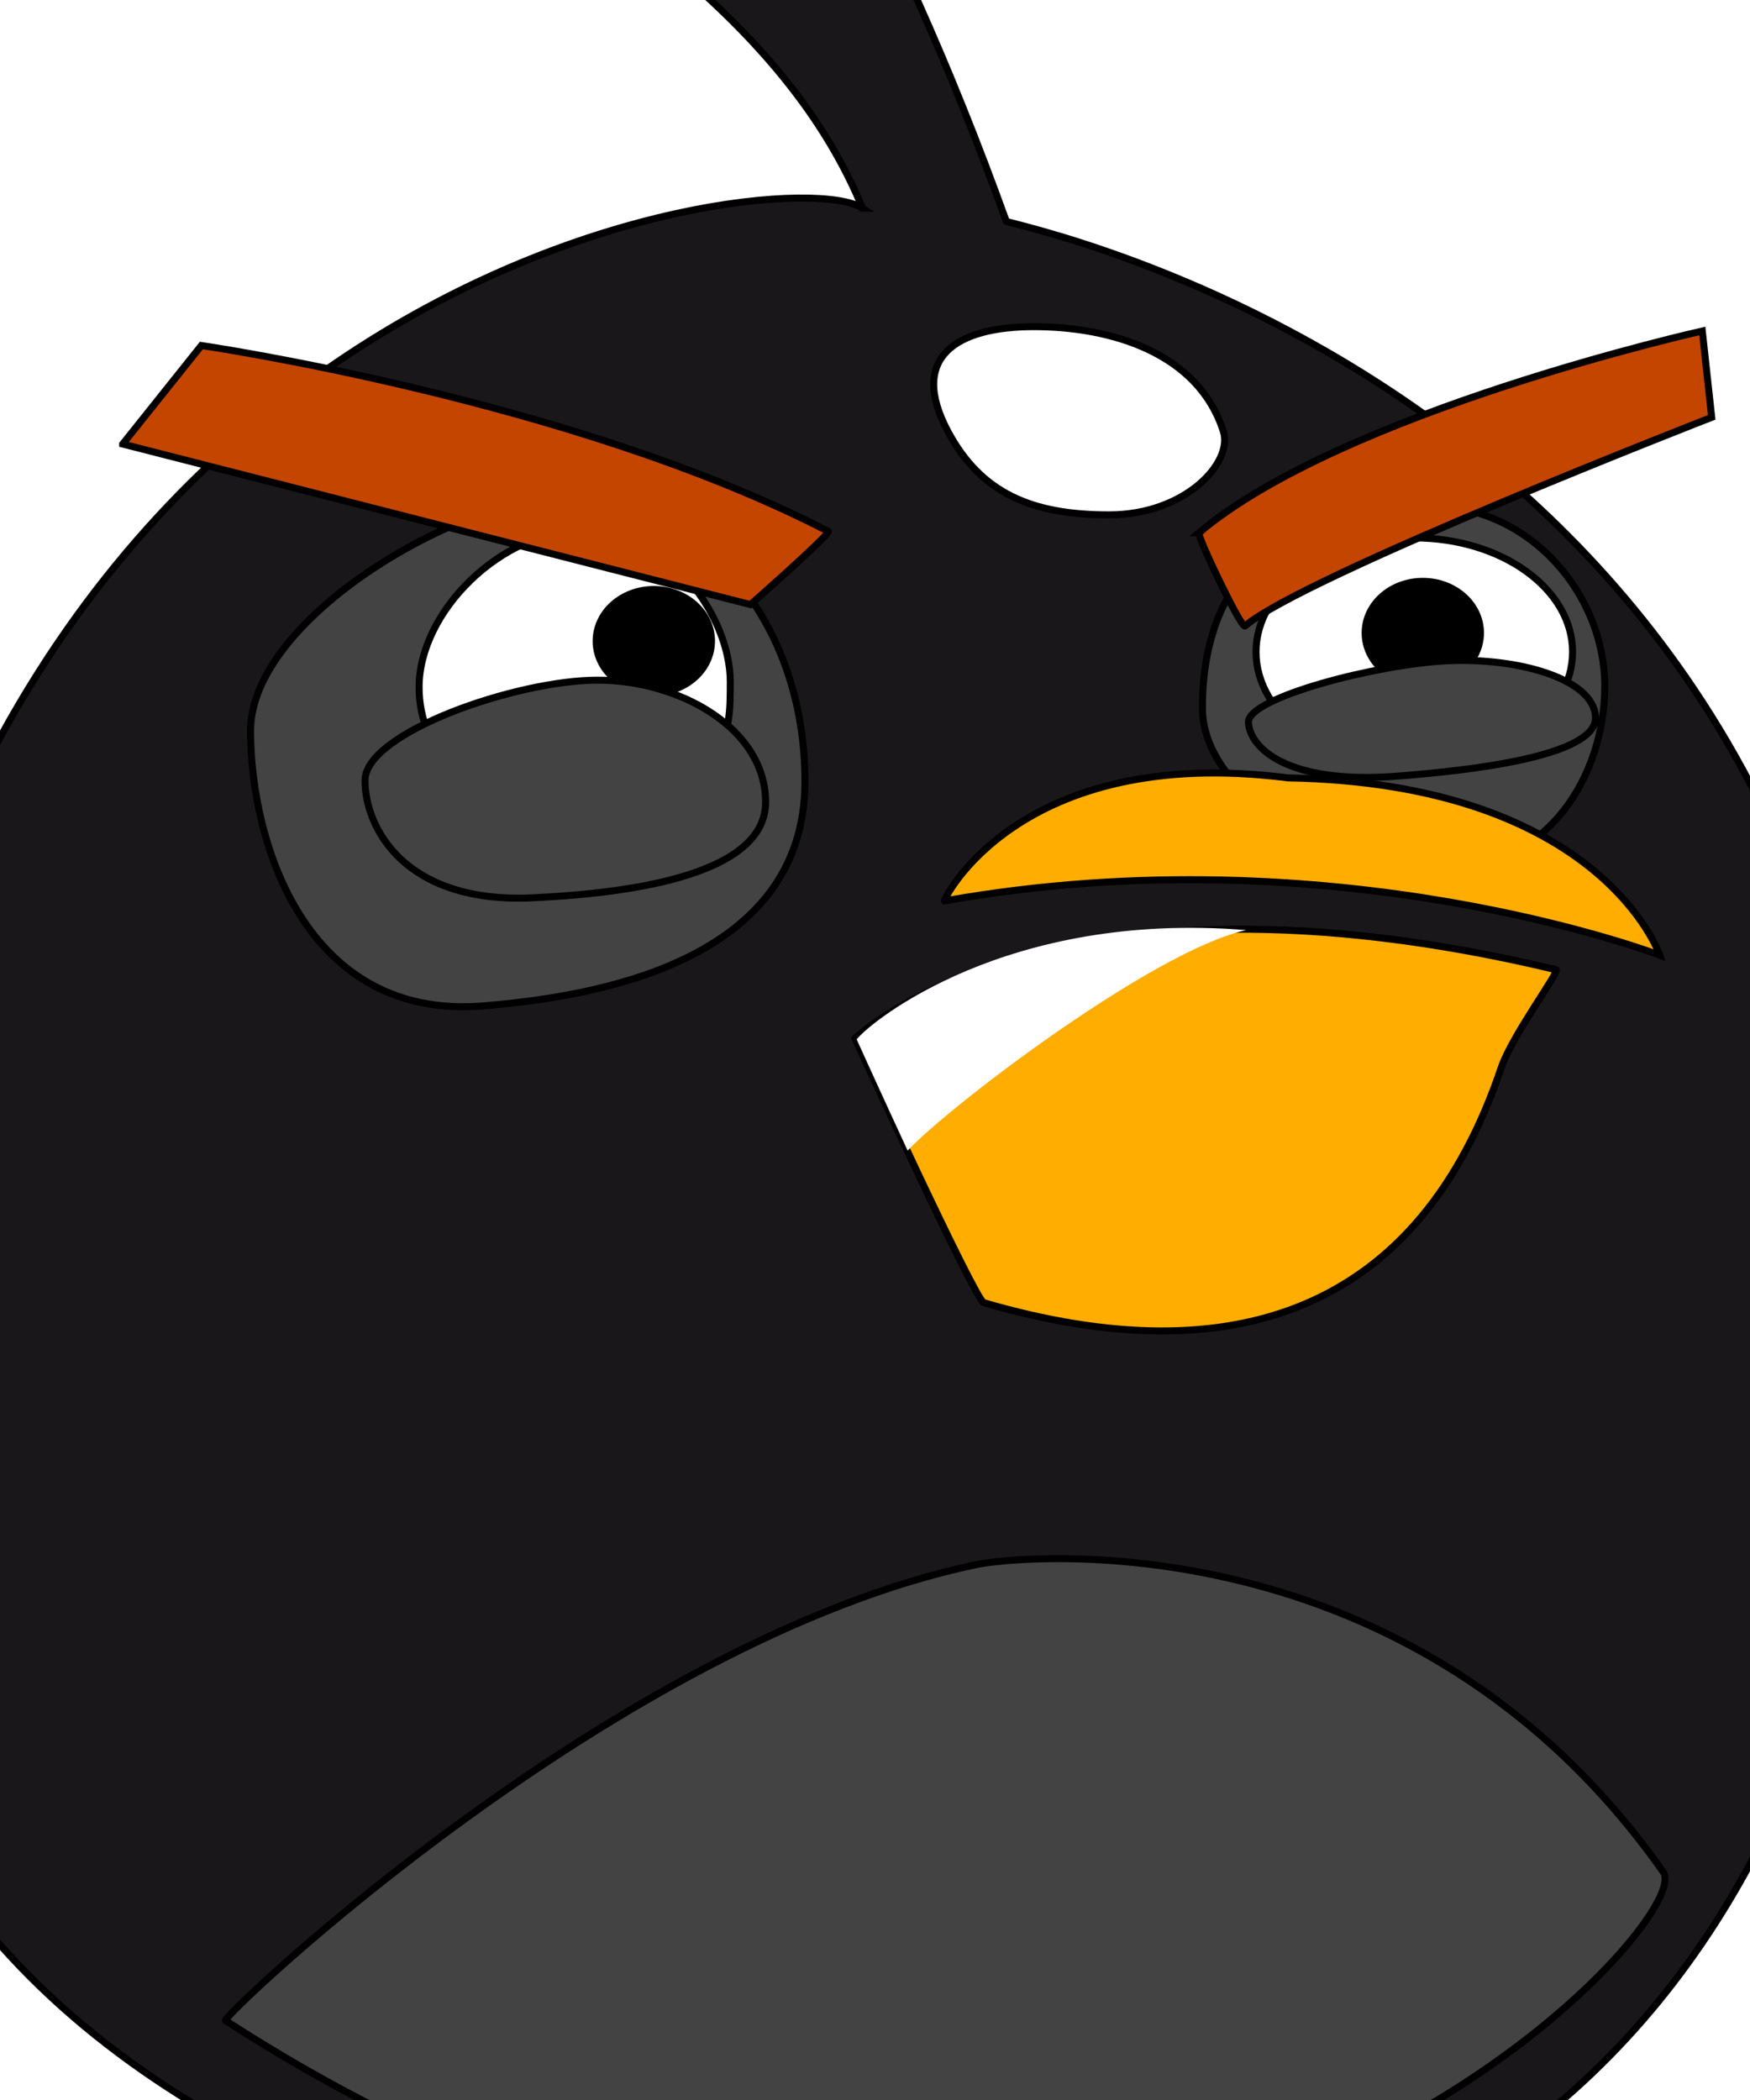 <?xml version="1.0" encoding="UTF-8"?>
<svg width="250" height="300" xmlns="http://www.w3.org/2000/svg" xmlns:svg="http://www.w3.org/2000/svg" xmlns:xlink="http://www.w3.org/1999/xlink">
 <title>Yellow Angry Bird Squack</title>
 <g>
  <title>Layer 1</title>
  <g id="g2927"/>
  <g transform="rotate(-17.336 157.178,197.799) " stroke="null" id="svg_13"/>
  <g id="svg_14"/>
  <g stroke="null" id="svg_15"/>
  <g id="svg_34"/>
  <g id="svg_167"/>
  <g id="svg_370"/>
  <g id="svg_416"/>
  <g stroke="null" id="svg_4">
   <use stroke="null" xlink:href="#svg_6" y="49.94" x="-10.032" transform="matrix(3.235,0,0,3.255,-41.222,-116.868) " id="svg_35"/>
   <use stroke="null" xlink:href="#svg_6" y="64.979" x="25.705" transform="matrix(3.235,0,0,3.255,-41.222,-116.868) " id="svg_286"/>
   <use stroke="null" xlink:href="#svg_6" y="51.285" x="19.506" transform="matrix(3.235,0,0,3.255,-41.222,-116.868) " id="svg_341"/>
   <use stroke="null" xlink:href="#svg_6" y="66.324" x="55.244" transform="matrix(3.235,0,0,3.255,-41.222,-116.868) " id="svg_367"/>
   <path d="m123.213,29.744c-8.739,-21.229 -29.477,-40.762 -72.862,-64.531c8.347,-12.534 25.567,-29.521 41.694,-32.886c16.816,23.238 35.38,53.946 51.708,99.278c0.013,0.504 119.53,23.397 124.618,152.897c1.818,46.275 -18.642,146.147 -136.267,144.602c0,0 -162.97,-2.336 -156.881,-127.123c7.962,-163.19 136.711,-179.746 147.991,-172.237l-0,-0z" fill="#19171a" stroke-linecap="round" id="svg_420"/>
   <path stroke="null" d="m32.219,288.655c123.13,79.637 210.983,-13.263 205.403,-21.2c-35.809,-50.928 -92.005,-45.228 -98.103,-43.951c-51.4,10.758 -108.037,64.675 -107.3,65.151z" fill="#434343" stroke-linecap="round" id="svg_421"/>
   <path d="m174.774,61.659c1.378,4.351 -5.345,11.893 -16.35,11.893c-11.005,0 -18.256,-3.055 -22.993,-11.893c-5.718,-10.667 1.257,-14.995 12.263,-14.995c11.005,0 23.504,3.704 27.08,14.995z" fill="#ffffff" id="svg_422"/>
   <path stroke="null" d="m122.146,148.355c0,0 17.156,37.386 18.394,37.746c35.697,10.395 62.175,1.217 73.91,-33.554c1.566,-4.64 8.458,-13.869 7.843,-14.017c-72.412,-17.34 -100.147,9.824 -100.147,9.824l0,-0z" fill="#ffad00" stroke-linecap="round" id="svg_423"/>
   <path d="m114.993,111.643c0,25.816 -29.953,30.747 -45.986,32.059c-25.282,2.068 -33.212,-23.306 -33.212,-39.298c0,-15.992 29.901,-33.61 45.986,-33.61c16.085,0 33.212,16.067 33.212,40.849z" fill="#434343" id="svg_424"/>
   <path stroke="null" d="m229.253,97.981c0,12.744 -8.052,26.177 -23.184,26.177c-15.132,0 -34.298,-10.331 -34.298,-23.074c0,-12.744 5.369,-28.892 31.998,-28.892c15.132,0 25.484,13.045 25.484,25.789z" fill="#434343" id="svg_425"/>
   <path stroke="null" d="m104.325,97.399c0,7.984 0.111,15.864 -22.61,17.451c-14.703,1.027 -21.843,-7.466 -21.843,-16.676c0,-10.761 11.696,-22.493 23.759,-22.493c12.064,0 20.694,12.507 20.694,21.717z" fill="#ffffff" id="svg_426"/>
   <path stroke="null" d="m224.654,93.133c0,8.996 -10.123,16.288 -22.61,16.288c-12.487,0 -22.61,-7.292 -22.61,-16.288c0,-8.996 10.123,-16.288 22.61,-16.288c12.487,0 22.61,7.292 22.61,16.288z" fill="#ffffff" id="svg_427"/>
   <path d="m211.497,90.418c0,4.069 -3.689,7.368 -8.239,7.368c-4.55,0 -8.239,-3.299 -8.239,-7.368c0,-4.069 3.689,-7.368 8.239,-7.368c4.55,0 8.239,3.299 8.239,7.368z" fill="#000000" id="svg_428"/>
   <path stroke="null" d="m101.643,91.582c0,4.069 -3.689,7.368 -8.239,7.368c-4.55,0 -8.239,-3.299 -8.239,-7.368c0,-4.069 3.689,-7.368 8.239,-7.368c4.55,0 8.239,3.299 8.239,7.368z" fill="#000000" id="svg_429"/>
   <path d="m81.625,-25.729c0.093,-6.867 17.503,-14.092 17.503,-14.092c-1.32,-6.023 -5.229,-12.321 -9.56,-18.948c-13.144,5.424 -26.036,18.544 -28.056,23.155c8.547,3.079 17.851,8.279 20.114,9.885z" fill="#ffc000" stroke-linecap="round" id="svg_430"/>
   <path stroke="null" d="m134.92,128.706c55.999,-9.958 102.19,7.756 102.19,7.756c0,0 -8.304,-24.528 -53.139,-25.337c-38.548,-4.905 -49.347,17.633 -49.051,17.581z" fill="#ffad00" stroke-linecap="round" id="svg_431"/>
   <path d="m17.526,63.436l11.239,-14.077c0,0 53.123,7.728 89.551,26.551c0.313,0.41 -11.11,10.46 -11.11,10.46l-89.68,-22.934z" fill="#c44500" stroke-linecap="round" id="svg_432"/>
   <path d="m171.275,76.116c-0.35,0.295 6.045,13.781 6.591,13.31c8.158,-7.043 66.663,-29.807 66.663,-29.807l-1.344,-12.335c0,0 -51.317,11.489 -71.91,28.832z" fill="#c44500" stroke-linecap="round" id="svg_433"/>
   <path id="svg_1" d="m109.372,114.586c0,11.01 -21.644,13.113 -33.228,13.672c-18.268,0.882 -23.998,-9.939 -23.998,-16.759c0,-6.82 21.606,-14.334 33.228,-14.334c11.623,0 23.998,6.852 23.998,17.421z" fill="#434343"/>
   <path id="svg_2" d="m227.93,102.419c0.268,5.702 -18.404,7.694 -28.412,8.466c-15.782,1.218 -21.003,-4.147 -21.169,-7.68c-0.166,-3.532 18.342,-8.324 28.396,-8.809c10.055,-0.484 20.928,2.548 21.185,8.022z" fill="#434343"/>
   <path id="svg_3" d="m129.661,164.374c5.748,-6.205 35.167,-28.638 48.373,-31.502c-34.224,-2.774 -53.532,12.977 -55.654,15.602c2.358,5.25 7.281,15.9 7.281,15.9z" stroke-linecap="null" stroke-linejoin="null" stroke-dasharray="null" stroke-width="null" fill="#ffffff"/>
  </g>
 </g>
</svg>